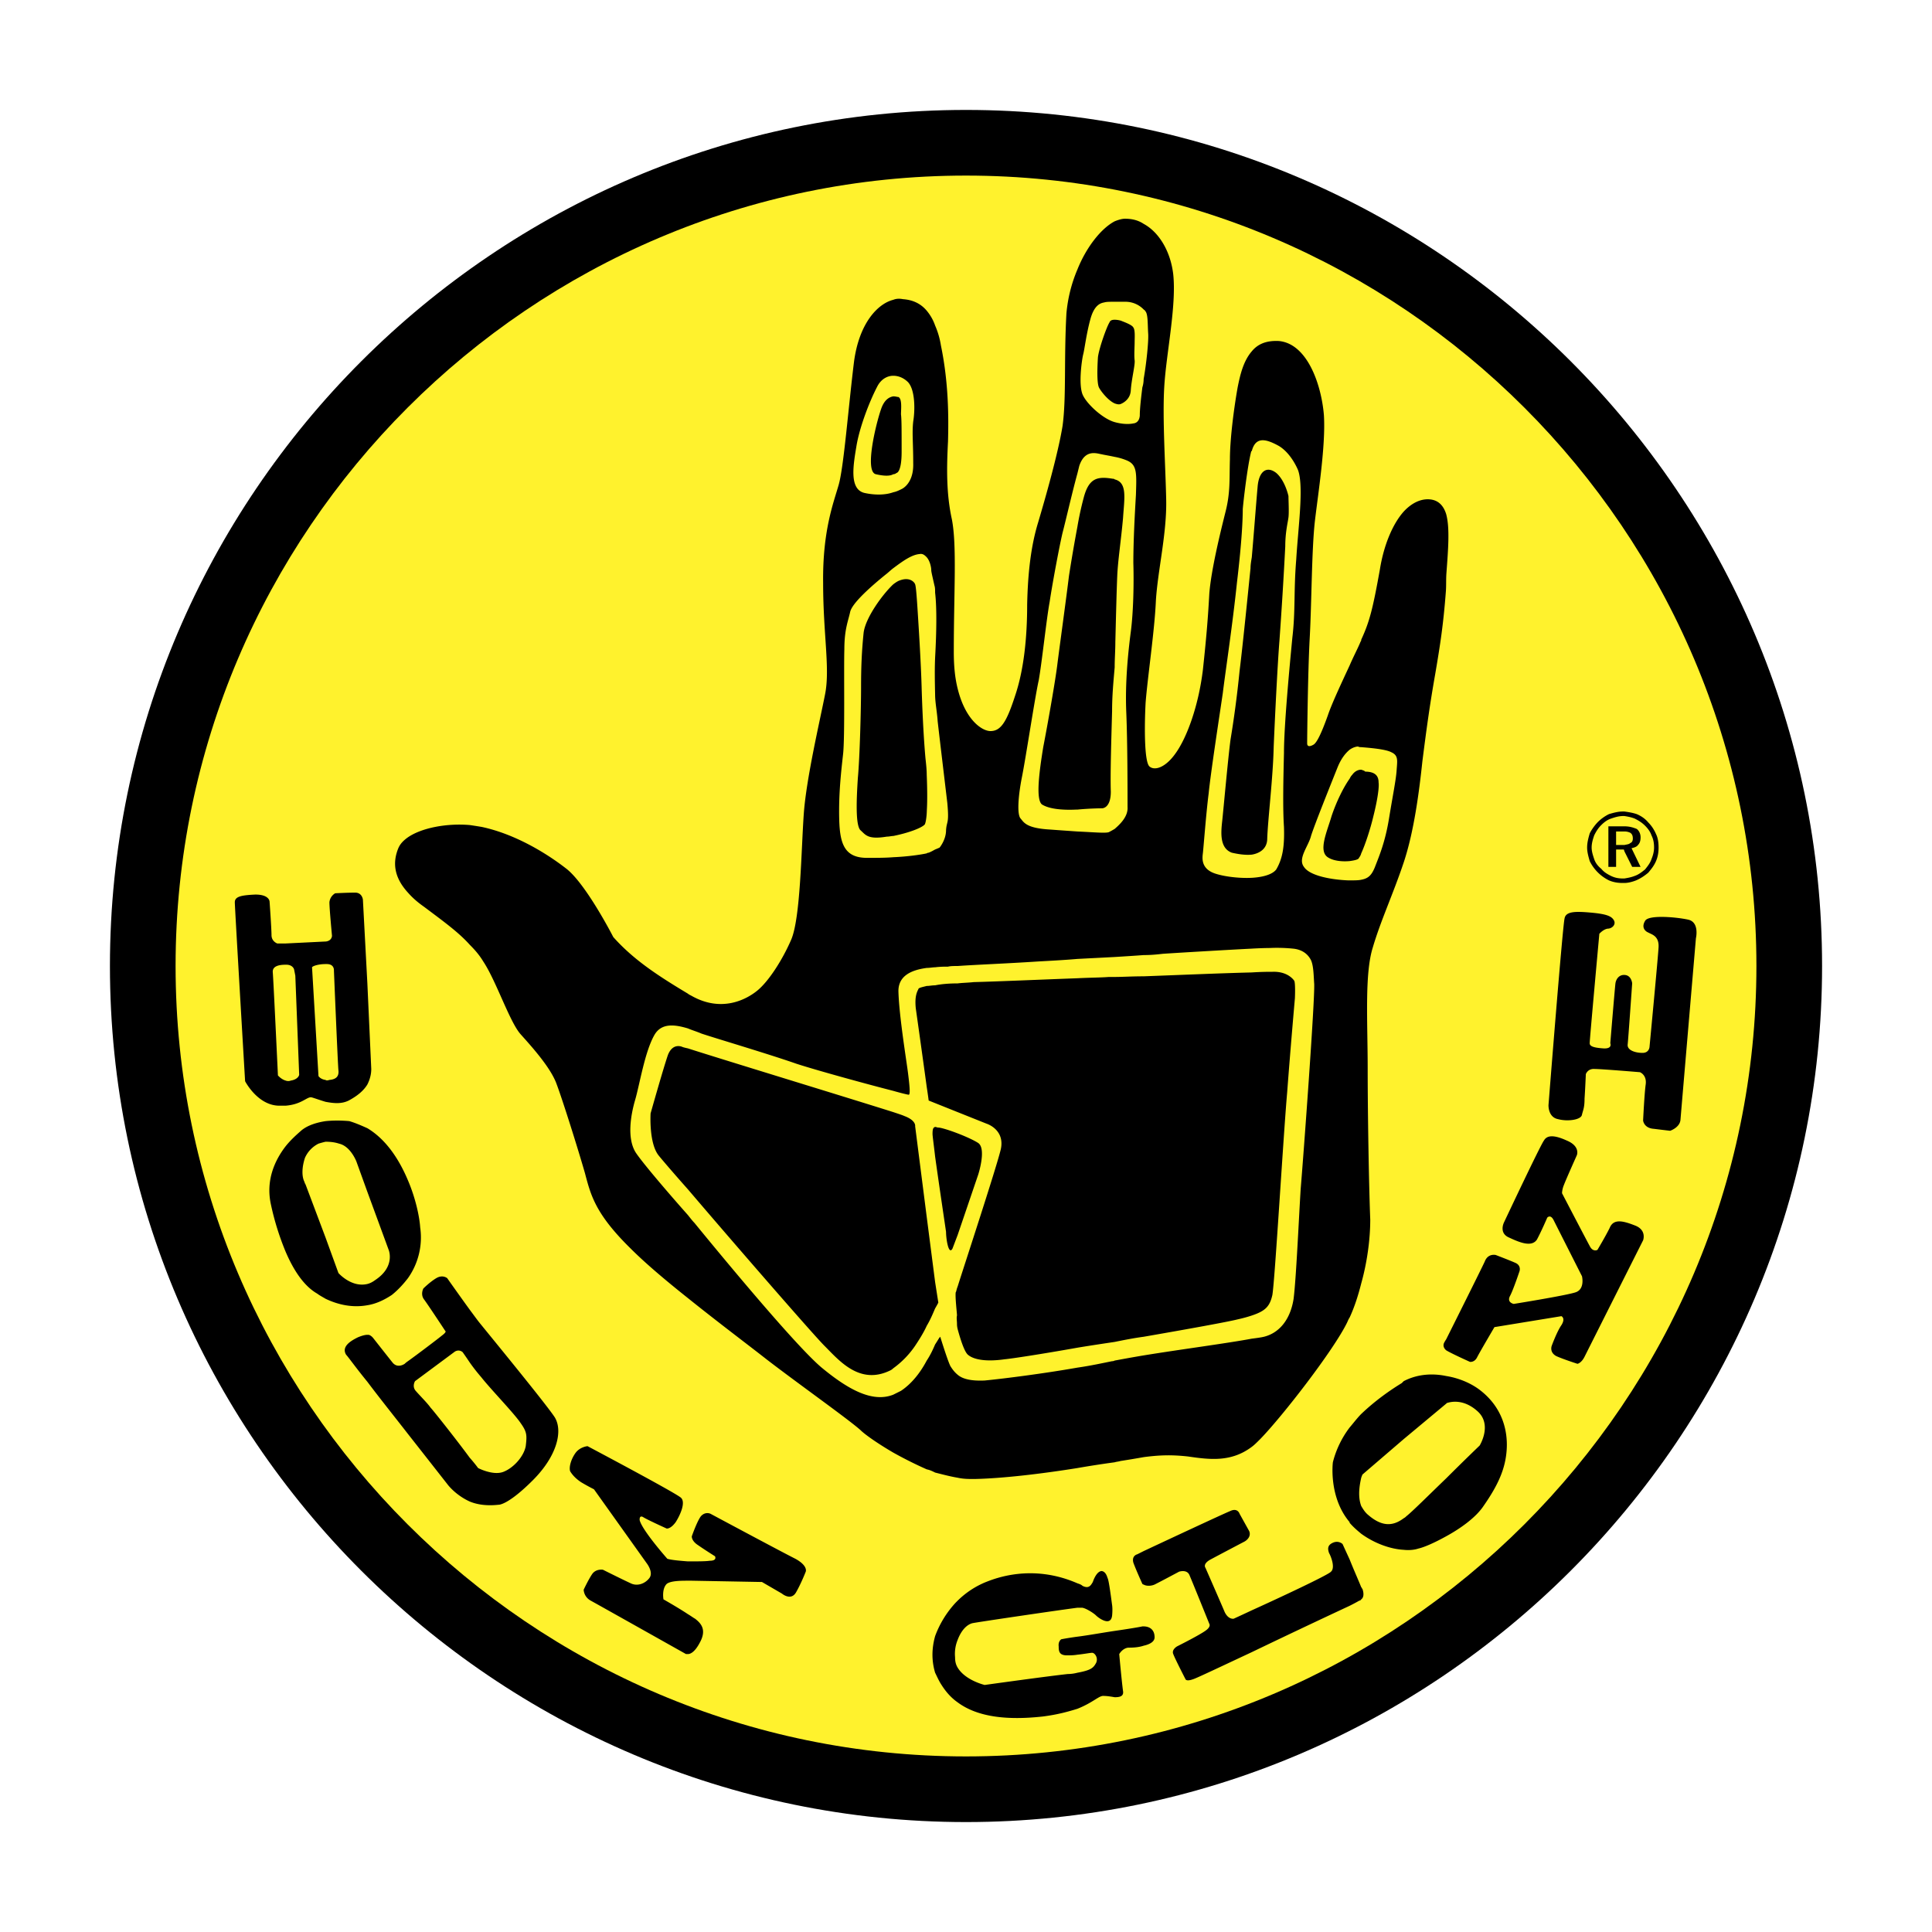 <?xml version="1.0" encoding="UTF-8"?> <svg xmlns="http://www.w3.org/2000/svg" width="2500" height="2500" viewBox="0 0 192.756 192.756"><g fill-rule="evenodd" clip-rule="evenodd"><path fill="#fff" d="M0 0h192.756v192.756H0V0z"></path><path d="M96.378 181.788c47.009 0 85.411-38.402 85.411-85.41s-38.402-85.41-85.411-85.41c-47.008 0-85.41 38.402-85.41 85.41s38.402 85.41 85.41 85.41z"></path><path d="M96.378 175.238c43.411 0 78.86-35.448 78.86-78.86 0-43.411-35.449-78.86-78.86-78.86-43.412 0-78.86 35.449-78.86 78.86 0 43.412 35.448 78.86 78.86 78.86z" fill="#fff22d"></path><path d="M28.5 124.891a26.87 26.87 0 0 1-1.477-4.752c-.514-2.376.385-4.366 1.477-5.779.514-.643 1.092-1.156 1.605-1.605.642-.514 1.542-.771 2.376-.899 1.22-.128 2.376 0 2.376 0 .642.192 1.221.449 1.798.707 1.927 1.155 3.211 3.211 4.046 5.201.771 1.799 1.156 3.66 1.22 4.688a7.023 7.023 0 0 1-1.22 5.072c-.449.579-.963 1.156-1.605 1.67-.771.514-1.605.899-2.44 1.028-1.412.256-2.826 0-4.174-.643-.321-.192-.578-.321-.834-.514-1.35-.77-2.378-2.377-3.148-4.174zM144.307 57.22c.186-2.496.348-4.565-.021-5.923-.258-.834-.771-1.413-1.67-1.477-.898-.064-1.799.386-2.568 1.22-1.092 1.22-1.99 3.339-2.377 5.78-.705 3.917-1.027 5.202-1.861 7 0 .064 0 .128-.064.193-.258.642-.707 1.477-1.092 2.376-.836 1.798-1.799 3.853-2.184 5.009-.643 1.798-1.092 2.697-1.412 2.89-.322.193-.643.257-.643-.129 0-.449.064-6.999.256-10.531.193-3.468.193-8.798.514-11.624.322-2.761 1.092-7.578.9-10.596-.258-3.083-1.67-7.128-4.496-7.385-1.283-.064-2.119.321-2.697 1.027-.834.963-1.156 2.312-1.412 3.596-.387 2.183-.771 5.202-.771 7.192-.064 1.926.064 3.275-.449 5.266-.514 2.055-1.412 5.715-1.605 8.091-.129 2.312-.256 4.045-.643 7.642-.449 3.661-1.605 6.743-2.697 8.284-1.027 1.477-2.119 1.798-2.633 1.349-.514-.45-.514-3.917-.385-6.358.193-2.504.898-7.192 1.027-10.21.193-3.019 1.092-6.679 1.027-10.018-.064-3.275-.385-8.091-.193-11.302.193-3.275 1.221-8.027.9-11.174-.258-2.312-1.414-4.238-2.955-5.073-.578-.385-1.219-.513-1.861-.513-.322 0-.707.128-1.027.256-1.35.707-2.826 2.569-3.725 4.816a14.502 14.502 0 0 0-1.092 4.367c-.258 4.688 0 8.413-.387 11.238-.449 2.761-1.732 7.257-2.439 9.633-.707 2.312-1.027 5.009-1.092 8.22 0 3.211-.32 6.486-1.221 9.119-.834 2.569-1.412 3.468-2.439 3.468-.834 0-2.504-1.092-3.275-4.238-.256-1.027-.385-2.184-.385-3.661 0-5.972.321-10.596-.192-13.229-.578-2.633-.514-5.266-.385-7.771.064-2.44.064-5.844-.707-9.569a8.052 8.052 0 0 0-.578-1.99 4.683 4.683 0 0 0-.835-1.478c-.642-.771-1.477-1.092-2.376-1.156-.321-.064-.642-.064-.963.064-1.541.386-3.403 2.312-3.917 6.166-.579 4.688-1.028 10.596-1.542 12.33-.514 1.798-1.605 4.56-1.541 9.761 0 5.137.707 8.541.192 11.11-.514 2.633-1.862 8.348-2.119 11.88-.257 3.532-.321 10.532-1.284 12.651-.899 2.055-2.248 4.109-3.34 5.009-1.091.899-3.596 2.248-6.614.514-.128-.063-.257-.128-.322-.192-2.89-1.734-5.394-3.34-7.449-5.651 0 0-2.762-5.395-4.752-6.872-1.99-1.541-5.073-3.403-8.348-4.11a51.026 51.026 0 0 0-1.22-.192c-2.248-.192-4.752.257-6.165 1.22-.449.321-.771.643-.963 1.092-.578 1.413-.45 2.89.963 4.432.45.514.963.963 1.605 1.412 2.055 1.542 3.468 2.569 4.56 3.789.514.514.963 1.028 1.349 1.67 1.284 1.927 2.633 6.036 3.725 7.257 1.092 1.22 2.89 3.21 3.532 4.816.642 1.669 2.247 6.807 2.89 9.055.578 2.183 1.027 4.046 4.56 7.513 1.477 1.478 3.532 3.211 5.715 4.945 2.955 2.376 6.037 4.688 7.835 6.101 3.083 2.376 8.156 5.973 9.376 7.064.449.449 1.734 1.349 3.275 2.247a40.746 40.746 0 0 0 3.339 1.67c.321.064.578.192.835.321.77.192 1.477.385 2.247.514.578.128 1.091.128 1.67.128 3.018-.063 7.064-.578 10.275-1.092a97.977 97.977 0 0 1 3.725-.577c.191-.064.385-.064.578-.129a91.119 91.119 0 0 0 2.311-.385c1.479-.193 2.697-.257 4.432-.064 2.184.32 4.303.578 6.357-.964.258-.191.514-.449.836-.77 2.246-2.312 7.32-8.863 8.668-11.624.064-.129.129-.321.258-.514.449-.964.834-2.12 1.156-3.403.578-2.056.898-4.367.898-6.357-.129-3.275-.256-10.34-.256-15.027 0-4.688-.322-9.504.514-12.137.77-2.633 2.055-5.395 3.082-8.477s1.541-7.064 1.861-10.082c.385-3.019.707-5.458 1.285-8.734.494-2.9.809-4.911 1.061-8.254.04-.586.009-1.168.05-1.751zm-.022 90.276c1.67-1.67 3.34-3.275 3.34-3.275s1.283-2.056-.193-3.403c-1.412-1.285-2.697-.963-3.082-.835l-.064.063-4.238 3.533-4.111 3.531s-.062.129-.127.321c-.129.578-.387 1.798 0 2.825.191.321.385.643.705.899 1.414 1.22 2.506 1.092 3.533.321.127-.064.191-.129.256-.193.577-.448 2.311-2.182 3.981-3.787zm0-10.211c1.219.192 2.504.706 3.467 1.478 2.184 1.733 2.697 4.045 2.568 5.907-.127 1.862-.834 3.468-2.311 5.587-.771 1.156-2.312 2.248-3.725 3.019-1.156.642-2.184 1.092-2.762 1.221-.385.128-.898.192-1.477.128-1.221-.064-2.826-.578-4.238-1.605-.387-.321-.771-.643-1.156-1.092v-.064c-2.119-2.504-1.67-5.972-1.67-5.972a9.625 9.625 0 0 1 1.67-3.468c.385-.449.77-.964 1.156-1.349 1.412-1.349 2.889-2.376 4.045-3.083l.193-.192c1.223-.643 2.699-.836 4.24-.515zm0-3.66c.643-1.285 3.531-7.064 3.854-7.771.32-.835 1.09-.643 1.09-.643s1.35.514 1.928.771c.643.257.449.835.449.835s-.643 1.927-.963 2.504c-.322.643.385.771.385.771s5.201-.835 6.166-1.156c.963-.32.641-1.605.641-1.605s-2.504-4.945-2.824-5.587c-.322-.642-.643-.257-.643-.257s-.578 1.349-1.027 2.184c-.514.771-1.67.321-2.762-.192-1.092-.45-.514-1.542-.514-1.542s3.66-7.77 3.98-8.155c.258-.449.836-.643 2.248 0 1.414.578 1.027 1.478 1.027 1.478s-1.092 2.439-1.283 2.953c-.193.45-.193.835-.193.835s2.441 4.688 2.762 5.266c.32.643.771.386.771.386s.77-1.284 1.219-2.184c.385-.963 1.35-.706 2.506-.257 1.219.45.834 1.478.834 1.478s-5.523 10.98-5.844 11.623c-.322.643-.707.707-.707.707s-1.412-.45-2.119-.771c-.707-.385-.449-1.027-.449-1.027s.514-1.412.963-2.055c.449-.707 0-.899 0-.899l-6.678 1.092s-1.477 2.505-1.734 3.019-.707.449-.707.449-1.861-.834-2.375-1.156c-.449-.385-.193-.771-.193-.771s.063-.131.192-.323zm22.348-20.807s.963-.321 1.027-1.092 1.541-18.11 1.541-18.11.385-1.605-.77-1.862c-1.156-.256-3.982-.514-4.303.128-.387.642 0 1.028.32 1.156.32.192 1.092.321 1.027 1.477s-.898 9.889-.898 9.889 0 .643-.707.643-1.541-.258-1.477-.835c.064-.578.449-6.101.449-6.101s-.064-.771-.707-.835c-.578-.064-.898.386-.963.835-.064.514-.514 5.972-.514 5.972s.258.578-.707.514c-.898-.063-1.348-.192-1.348-.514 0-.385.963-10.917.963-10.917s.385-.45.834-.514c.451 0 .9-.45.578-.899-.256-.385-.834-.578-2.311-.707-1.477-.128-2.441-.128-2.568.578-.193.707-1.605 18.623-1.605 18.623s-.064 1.221.963 1.413c.963.257 2.311.064 2.375-.45.129-.514.258-.706.258-1.604.064-.899.129-2.44.129-2.44s.191-.578.898-.514c.643 0 4.496.321 4.496.321s.705.257.578 1.22c-.129.898-.258 3.597-.258 3.597s.064.771 1.092.835c1.03.129 1.608.193 1.608.193zm-30.824-38.274c.77.064 2.439.192 3.018.514.707.321.578.835.514 1.798s-.385 2.504-.771 4.88c-.385 2.312-.963 3.661-1.412 4.816-.32.771-.643 1.092-1.348 1.22-.258.064-.707.064-1.156.064h-.129c-1.67-.064-3.854-.449-4.432-1.349-.641-.835.451-2.055.707-3.082.32-1.027 1.734-4.56 2.633-6.807.385-.963.836-1.477 1.221-1.798.449-.321.834-.321.834-.321.127.065.192.065.321.065zm0 83.805c.064.064.064.129.127.192.193.578.064.899-.127 1.027-.064.129-.193.129-.193.129s-.32.192-.963.514a921.61 921.61 0 0 0-9.762 4.624c-3.018 1.412-5.586 2.633-5.844 2.697-.707.257-.771 0-.771 0s-1.027-1.991-1.219-2.505c-.193-.449.385-.771.385-.771s2.312-1.156 2.891-1.605c.514-.385.32-.643.32-.643s-1.734-4.303-1.99-4.88c-.258-.579-1.027-.321-1.027-.321s-1.799.963-2.441 1.284c-.449.192-.898.128-1.092 0-.062 0-.129-.064-.129-.064s-.641-1.412-.898-2.119c-.191-.706.387-.835.387-.835l.641-.321c2.055-.963 7.963-3.725 8.605-3.981.771-.385.963.257.963.257l.963 1.734c.258.642-.449 1.027-.449 1.027s-2.568 1.349-3.402 1.798c-.836.45-.514.835-.514.835s1.605 3.661 1.926 4.431c.387.771.898.643.898.643s.707-.321 1.799-.835c2.697-1.22 7.643-3.531 7.898-3.853.449-.386 0-1.541-.191-1.862-.129-.386-.193-.771.385-1.028.578-.256.963.129.963.129s.322.706.707 1.541c.382.962.896 2.118 1.154 2.761zm0-81.557c.191.064.385.128.385.193 1.221 0 1.348.642 1.348 1.092.064.385-.064 1.541-.514 3.339-.32 1.348-.834 2.89-1.219 3.725-.064.257-.193.385-.258.513-.129.129-.449.193-.898.257-.707.064-1.605 0-2.184-.385-.963-.643-.064-2.569.385-4.11.449-1.349 1.156-2.826 1.799-3.725.064-.128.129-.256.256-.385.321-.45.706-.514.9-.514zm-10.918-31.789c.385-1.477 1.414-1.22 2.697-.513 1.285.77 1.928 2.44 1.928 2.44.576 1.669 0 5.715-.193 8.926-.258 3.147-.064 5.073-.385 7.771-.258 2.697-.836 8.733-.836 11.495-.064 2.697-.129 5.458 0 7.385.064 1.927-.129 3.146-.77 4.238-.387.514-1.35.771-2.441.835-1.283.064-2.697-.128-3.531-.385-1.541-.45-1.414-1.542-1.35-2.055.064-.514.322-3.982.578-5.973.193-1.991 1.092-7.834 1.412-10.018.258-2.119.965-6.743 1.414-11.045.514-4.303.578-6.486.578-7.321.064-.771.449-4.174.834-5.715 0 0 0-.065.065-.065zm0 49.642c1.092-.064 1.863-.064 1.863-.064s.963-.064 2.246.064c.707.064 1.414.385 1.799 1.155.258.578.258 1.478.32 2.376.064 1.799-1.092 17.403-1.348 20.422-.193 3.083-.449 8.926-.707 10.981-.32 2.055-1.412 3.403-2.953 3.789-.258.064-.707.128-1.221.192-2.375.449-7.256 1.092-10.789 1.67-1.156.192-2.184.385-2.889.514-.129.063-.193.063-.258.063-.963.193-2.119.45-3.467.643-3.275.578-7.258 1.092-9.248 1.284-1.477.064-2.248-.192-2.697-.577-.385-.321-.578-.643-.706-.836-.257-.449-1.028-2.953-1.028-2.953-.128.128-.257.385-.513.771-.193.449-.45 1.027-.835 1.605-.578 1.092-1.413 2.247-2.568 3.019l-.771.385c-2.119.835-4.559-.578-7.063-2.633-2.762-2.248-11.624-13.101-12.78-14.514-.192-.192-.385-.449-.643-.771-1.541-1.733-4.431-5.073-5.201-6.229-.899-1.412-.514-3.725-.064-5.266s.963-4.816 1.927-6.485c.707-1.221 2.055-1.028 3.339-.643.45.192.899.32 1.349.514 1.541.514 6.55 1.99 9.504 3.019 2.184.706 7.128 2.055 9.632 2.696.899.257 1.477.386 1.542.386.191 0 .063-1.092-.065-2.119-.128-1.092-.899-5.716-.963-8.221 0-1.604 1.413-2.118 2.826-2.312.321 0 .578-.063.835-.063.513-.064.963-.064 1.284-.064.257-.064.578-.064.963-.064 1.799-.128 5.074-.257 7.963-.449 1.092-.064 2.504-.129 3.982-.257 1.221-.064 2.504-.128 3.725-.193 1.027-.064 2.055-.128 2.889-.192.771 0 1.35-.064 1.928-.129 1.99-.13 6.357-.387 8.861-.514zm0 2.376c.963-.064 1.67-.064 2.055-.064 1.605-.064 2.184.899 2.184.899.129.257.064 1.733.064 1.733s-.449 5.073-.771 9.376c-.385 4.367-1.219 18.687-1.477 20.229-.256 1.156-.705 1.605-2.055 2.056-.385.128-.834.256-1.412.385-1.027.257-4.945.964-9.377 1.734-.963.128-1.926.32-2.889.514-1.285.192-2.568.385-3.725.578-3.598.642-6.551 1.091-7.258 1.155-1.797.257-3.146.064-3.724-.514-.385-.449-.771-1.798-.963-2.504-.064-.258-.064-.45-.064-.515 0-.32-.064-.578 0-.834 0-.258-.192-1.799-.128-2.312.063-.064.063-.257.192-.578.771-2.439 3.854-11.815 4.303-13.678.449-1.991-1.412-2.569-1.412-2.569l-2.891-1.155-2.247-.899-.642-.257s-.064-.514-.193-1.349c-.321-2.376-.963-6.936-1.091-7.835-.128-1.22.128-1.669.257-1.926 0-.129.321-.193.834-.321.257 0 .514-.064.835-.064.642-.129 1.413-.192 2.247-.192.514-.064 1.028-.064 1.605-.129 2.439-.064 6.871-.257 10.34-.385 1.221-.064 2.311-.064 3.146-.129h.578c.77 0 1.732-.064 2.889-.064 3.469-.13 8.028-.322 10.79-.386zm0-41.421c.193-2.184.449-5.587.578-7 .129-1.669.963-2.119 1.863-1.413.898.771 1.219 2.312 1.219 2.312 0 .45.064 1.605 0 2.119s-.32 1.477-.32 2.89a473.655 473.655 0 0 1-.578 9.376c-.193 2.44-.449 7.578-.578 10.66-.064 3.019-.578 7.192-.643 9.119 0 1.027-.77 1.477-1.541 1.605-.707.064-1.412-.064-1.99-.193-1.221-.45-1.092-1.991-.963-3.147.127-1.156.578-6.229.834-8.156.32-1.926.643-4.238.898-6.807.322-2.569.9-8.349 1.094-10.275 0-.32.062-.705.127-1.09zm-10.789-24.724c.064.064.129.064.129.128.322.257.258 1.284.322 2.248.062.771-.193 3.146-.451 4.56 0 .321-.062.642-.129.834-.127 1.028-.256 2.119-.256 2.826-.064.771-.643.771-.643.771s-.705.193-1.861-.128c-1.156-.321-2.697-1.734-3.146-2.633-.514-.963-.129-3.596 0-4.11.127-.45.32-2.055.705-3.468.385-1.477 1.027-1.669 1.414-1.733.191-.064.514-.064 1.027-.064h1.027a2.52 2.52 0 0 1 1.862.769zm0 133.316c.578-.128 1.092-.385 1.092-.834 0-.836-.578-1.092-1.092-1.092h-.129c-.256.063-1.412.256-2.76.449-1.285.192-2.697.449-3.725.577-.965.129-1.605.258-1.605.258s-.322.192-.258.706c0 .514.064.899.836.899.256 0 .643 0 1.027-.065.641-.063 1.283-.191 1.477-.191.258 0 .643.514.385 1.027-.256.449-.449.706-1.861.963a3.906 3.906 0 0 1-.965.129c-2.311.256-8.283 1.091-8.283 1.091s-1.926-.449-2.697-1.733c-.192-.321-.256-.643-.256-1.027a3.676 3.676 0 0 1 .256-1.734c.386-1.027.963-1.541 1.477-1.67.643-.128 8.477-1.284 10.469-1.541h.449c.32 0 1.156.514 1.412.771.258.258 1.479 1.156 1.605 0 0 0 .064-.577 0-1.027-.064-.449-.32-2.504-.449-2.696-.064-.193-.193-.643-.578-.707-.449 0-.771.707-.898 1.092-.193.321-.385.706-1.027.385-.129-.128-.322-.192-.514-.256-4.561-1.991-8.285-.45-9.119-.129a8.666 8.666 0 0 0-2.826 1.862l-.192.192a9.984 9.984 0 0 0-2.055 3.34c-.322 1.156-.386 2.376 0 3.66.192.385.385.835.642 1.22.449.707.963 1.284 1.605 1.734 1.99 1.478 4.945 1.798 8.477 1.413 1.541-.193 2.633-.514 3.469-.771 1.605-.642 2.184-1.348 2.633-1.283.32 0 .707.063 1.092.128.449 0 .898-.064.834-.578-.129-.899-.385-3.725-.385-3.725s.32-.578.898-.642c.32-.001.96-.001 1.539-.195zM111.213 82.7c.514-.45 1.348-1.22 1.283-2.183 0-1.542 0-6.422-.127-9.44-.129-3.018.191-6.037.449-8.027.256-1.926.32-4.816.256-6.871 0-2.119.129-4.624.258-6.808.064-2.119.129-2.954-.836-3.403a5.742 5.742 0 0 0-1.283-.385c-.578-.128-1.027-.193-1.285-.257-.449-.064-1.67-.578-2.248 1.156l-.191.771c-.514 1.862-1.156 4.688-1.479 5.908-.32 1.349-1.027 5.138-1.283 6.872-.322 1.734-.771 6.037-1.092 7.834-.385 1.734-1.285 7.706-1.67 9.633-.385 1.926-.514 3.789-.129 4.174.322.385.578.963 2.955 1.091.834.064 1.797.129 2.697.193 1.541.064 2.824.193 3.146.064.001-.001.257-.129.579-.322zm.064-18.624c.062-2.44.127-5.137.191-6.614.064-1.541.385-3.597.578-5.78.129-1.991.449-3.532-.834-3.853-.064-.064-.129-.064-.193-.064-1.541-.257-2.375-.064-2.891 1.863a31.954 31.954 0 0 0-.641 2.954 158.919 158.919 0 0 0-.836 4.88c-.256 2.119-.963 7.257-1.156 8.798-.191 1.605-.963 5.972-1.412 8.284-.385 2.376-.77 5.202-.129 5.715.707.45 1.992.578 3.404.514h.129c1.348-.128 2.439-.128 2.439-.128s.9.064.9-1.669c-.064-1.734.062-5.587.127-8.027 0-1.542.129-2.89.258-4.367v-.072c.002-.812.066-1.622.066-2.434zm-.064-23.825c.191.064.385.128.578.064 0 0 .963-.321 1.027-1.348.064-1.092.449-2.569.385-3.019s0-1.413 0-1.798c0-.45.064-1.22-.129-1.477-.129-.257-.834-.514-1.156-.643-.127-.064-.449-.128-.705-.128-.258 0-.449.064-.514.257-.258.386-1.027 2.505-1.156 3.468-.064.963-.129 2.697.129 3.083.127.257.834 1.221 1.541 1.541zm-15.67 82.971l2.055-6.037s.836-2.568 0-3.146c-.385-.257-1.22-.643-2.055-.963-.834-.321-1.669-.578-1.926-.578-.129 0-.193-.064-.321-.064-.193.064-.257.193-.257.706 0 .193.128 1.092.257 2.248.385 2.762 1.027 7.064 1.091 7.514 0 .706.257 2.376.642 1.669l.514-1.349zm-2.247-64.091c.186 1.555.131 4.075.011 6.275-.07 1.31-.036 2.677-.01 3.99.016.797.191 1.6.255 2.579.257 2.248.707 5.973.964 8.156.192 2.119-.064 1.734-.129 2.697 0 .963-.642 1.734-.642 1.734s-.128.064-.449.193c-.129.064-.322.192-.642.321 0 0-.129 0-.193.064-.578.128-1.862.321-3.339.385-.77.064-1.669.064-2.44.064-2.376.064-2.89-1.284-2.954-3.853s.193-4.752.385-6.486c.193-1.669.064-8.477.128-10.468 0-1.991.385-2.826.578-3.725.192-.899 2.183-2.633 3.532-3.725.257-.193.513-.45.77-.642 1.028-.771 1.863-1.349 2.633-1.413.321-.064.514.129.706.321.385.449.45 1.156.45 1.22 0 .192 0 .192.321 1.605.065.195.065.452.065.708zm0 68.778l.321 2.055s-.129.258-.321.578c-.193.449-.45 1.092-.835 1.734-.321.706-.771 1.412-1.156 1.99a9.023 9.023 0 0 1-2.184 2.248c-.128.128-.257.192-.257.192-3.083 1.541-5.137-.963-6.614-2.44-1.156-1.156-9.183-10.403-13.615-15.604-1.541-1.734-2.632-3.019-2.89-3.34-1.027-1.22-.835-4.238-.835-4.238s1.285-4.56 1.734-5.844c.514-1.284 1.477-.771 1.477-.771s.193.064.513.128c2.762.899 16.44 5.073 20.486 6.358.578.192.963.32 1.092.385 1.22.45 1.092 1.027 1.092 1.027l1.156 9.055.836 6.487zm-.836-50.604c.057 1.349.063 2.55.021 3.345-.011.205-.014.424-.031.63-.067.795-.183.97-.183.97-.257.321-1.541.835-3.147 1.156-.193 0-.385.064-.642.064-1.926.321-2.119-.193-2.633-.642-.514-.514-.385-3.211-.257-5.202.192-1.991.321-7 .321-9.055 0-1.991.064-3.596.257-5.458.192-1.477 1.862-3.789 2.954-4.816.257-.192.45-.321.642-.386 1.028-.385 1.478.193 1.542.386.064.192.128.707.257 2.761.128 1.991.321 5.138.386 7.385.064 2.248.192 5.009.385 7.192.064.579.128 1.157.128 1.67zM89.121 37.49c.578 0 1.092.257 1.477.642.707.771.707 2.762.514 3.917-.128 1.156 0 2.055 0 4.174.064 2.055-1.155 2.569-1.155 2.569-.257.128-.514.257-.835.321-.707.257-1.734.321-2.89.064-1.542-.385-1.091-2.825-.771-4.752.321-1.862 1.284-4.367 2.055-5.844.385-.769 1.027-1.091 1.605-1.091zm0 2.055c.257 0 .385.064.514.064.386.192.257 1.22.257 1.733.064.514.064 1.542.064 3.725 0 2.119-.514 2.119-.514 2.119a.49.49 0 0 1-.321.128c-.321.192-.899.192-1.734 0-1.156-.257 0-5.009.514-6.486.321-.962.835-1.219 1.22-1.283zM68.635 161.046c.322.192.578.386.707.449.579.449 1.22 1.092.45 2.44-.514.964-.963 1.092-1.156 1.092h-.192s-8.798-4.944-9.504-5.33c-.707-.386-.707-1.092-.707-1.092s.449-.963.834-1.541c.386-.578 1.092-.449 1.092-.449s2.055 1.027 2.762 1.349c.642.32 1.413.063 1.862-.514.45-.578-.257-1.478-.257-1.478l-5.266-7.385s-.642-.321-1.284-.707c-.578-.385-.899-.771-1.092-1.092-.128-.385.064-1.156.514-1.798.45-.643 1.22-.706 1.22-.706s8.734 4.624 9.312 5.138c.514.449-.064 1.733-.514 2.439-.514.707-.899.643-.899.643s-1.991-.899-2.376-1.156c-.385-.192-.321.321-.321.321.257 1.027 2.761 3.853 2.761 3.853.45.129 1.22.193 2.055.258.899 0 1.798 0 2.184-.064.771 0 .514-.449.514-.449s-1.028-.643-1.669-1.092c-.707-.45-.643-.899-.643-.899s.514-1.478.899-1.991c.449-.514.963-.257.963-.257s7.192 3.854 8.477 4.495c1.285.707 1.027 1.285 1.027 1.285s-.449 1.156-.963 2.055c-.514.899-1.413.129-1.413.129l-1.99-1.156-7-.129h-.386c-.642 0-1.733 0-2.119.321-.514.514-.321 1.541-.321 1.541s1.476.834 2.439 1.477zM46.866 145.44c.514.578.835 1.027.835 1.027s1.477.771 2.504.386c1.027-.386 2.055-1.541 2.248-2.568.129-1.092.129-1.413-.514-2.312-.642-.964-2.954-3.34-3.917-4.561a18.832 18.832 0 0 1-1.156-1.477c-.385-.578-.706-1.027-.706-1.027s-.321-.321-.771-.064l-3.981 2.954s-.321.514.064.964c.45.513 1.221 1.283 1.477 1.669.257.257 2.697 3.34 3.917 5.009zm0-14.769c.386.514.707.963.963 1.284 1.092 1.349 6.679 8.155 7.513 9.44.835 1.348.257 3.853-2.184 6.293-2.504 2.504-3.403 2.44-3.403 2.44-1.157.128-2.12 0-2.89-.321-1.413-.643-2.184-1.67-2.184-1.67s-1.862-2.376-3.981-5.073c-1.348-1.733-2.89-3.66-4.046-5.201-1.156-1.413-1.926-2.505-2.119-2.697-.514-.835.514-1.413 1.156-1.733.449-.193.771-.258.963-.258h.129c.257.064.449.321.449.321s1.413 1.798 1.927 2.44 1.22.129 1.22.129.128-.129.321-.258c.899-.642 3.019-2.247 3.404-2.568.513-.385.321-.449.321-.449s-1.733-2.634-2.119-3.146c-.385-.514-.064-1.092-.064-1.092s.643-.643 1.285-1.028c.642-.385 1.091 0 1.091 0s1.22 1.734 2.248 3.147zm-10.211-11.752l-1.091-3.019s-.578-1.541-1.734-1.798c-.385-.129-.834-.192-1.348-.192a9.863 9.863 0 0 0-.706.192 2.897 2.897 0 0 0-1.349 1.412c-.321.963-.321 1.863-.064 2.377.192.577.064.128.064.128l2.055 5.459 1.284 3.532s1.284 1.477 2.89 1.092c.257-.064.514-.193.771-.386 2.055-1.349 1.349-3.019 1.349-3.019l-2.121-5.778zm0-20.743l.386 8.478c0 .514-.128 1.027-.386 1.541-.385.642-1.027 1.156-1.862 1.605-.771.385-1.605.257-2.312.128-.642-.192-1.156-.386-1.413-.449-.449-.064-.963.706-2.568.835h-.707c-2.119-.064-3.339-2.44-3.339-2.44s-1.027-17.339-1.027-17.853c0-.578.642-.706 2.055-.771 1.413 0 1.413.707 1.413.707s.193 2.697.193 3.339c0 .642.578.835.578.835h.834l3.917-.193h.064c.642-.063.642-.577.642-.577s-.257-2.697-.257-3.34c.065-.642.579-.899.579-.899s1.22-.064 1.991-.064c.706 0 .771.706.771.706l.448 8.412zm-4.174 9.569c.064.064.192.064.385 0 .707-.064.963-.386.899-.964-.064-.578-.449-9.954-.449-9.954s.064-.642-.706-.642h-.129c-.706 0-1.285.192-1.349.321l.643 10.853s.192.322.706.386zm-3.981.065a.723.723 0 0 0 .514 0c.771-.129.835-.578.835-.578l-.385-9.891-.128-.642s-.129-.449-.771-.449H28.5c-.643 0-1.349.128-1.284.771.064.706.513 10.274.513 10.274s.321.386.771.515zM162.072 81.416h-.127c-.449 0-.836.128-1.221.257s-.707.385-.963.642c-.322.321-.514.642-.707 1.027-.129.385-.256.771-.256 1.22 0 .385.127.771.256 1.156.129.386.385.707.707.964.256.321.578.514.963.706s.771.257 1.156.257h.191c.387-.064.707-.128 1.029-.257.385-.129.705-.385 1.027-.643.256-.321.514-.642.641-1.027.129-.321.258-.706.258-1.156s-.064-.835-.258-1.22c-.127-.385-.385-.706-.641-.963-.322-.321-.643-.514-1.027-.707-.321-.128-.641-.193-1.028-.256zm0 2.889c.258-.064.451-.064.578-.193.193-.064.258-.257.258-.449 0-.257-.064-.45-.258-.578a1.277 1.277 0 0 0-.578-.128H161.238v1.349h.643l.191-.001zm0-1.862c.514 0 .9.128 1.221.257.258.193.387.514.387.834 0 .321-.064.578-.258.771-.129.193-.385.257-.643.321l.9 1.862h-.836l-.771-1.541-.062-.192h-.771v1.733h-.77v-4.045h1.603zm0 5.651h-.191c-.449 0-.9-.064-1.35-.257a4.212 4.212 0 0 1-1.925-1.926c-.129-.45-.258-.899-.258-1.349 0-.514.129-.963.258-1.413.193-.386.514-.835.834-1.156a4.253 4.253 0 0 1 1.092-.771c.449-.129.9-.257 1.35-.257h.191c.451.064.836.128 1.221.257.449.193.836.45 1.156.835.32.321.578.706.771 1.156.191.386.256.834.256 1.349 0 .45-.064.899-.256 1.349-.193.45-.451.771-.771 1.156-.385.321-.77.578-1.221.771-.321.127-.77.256-1.157.256z"></path></g></svg> 